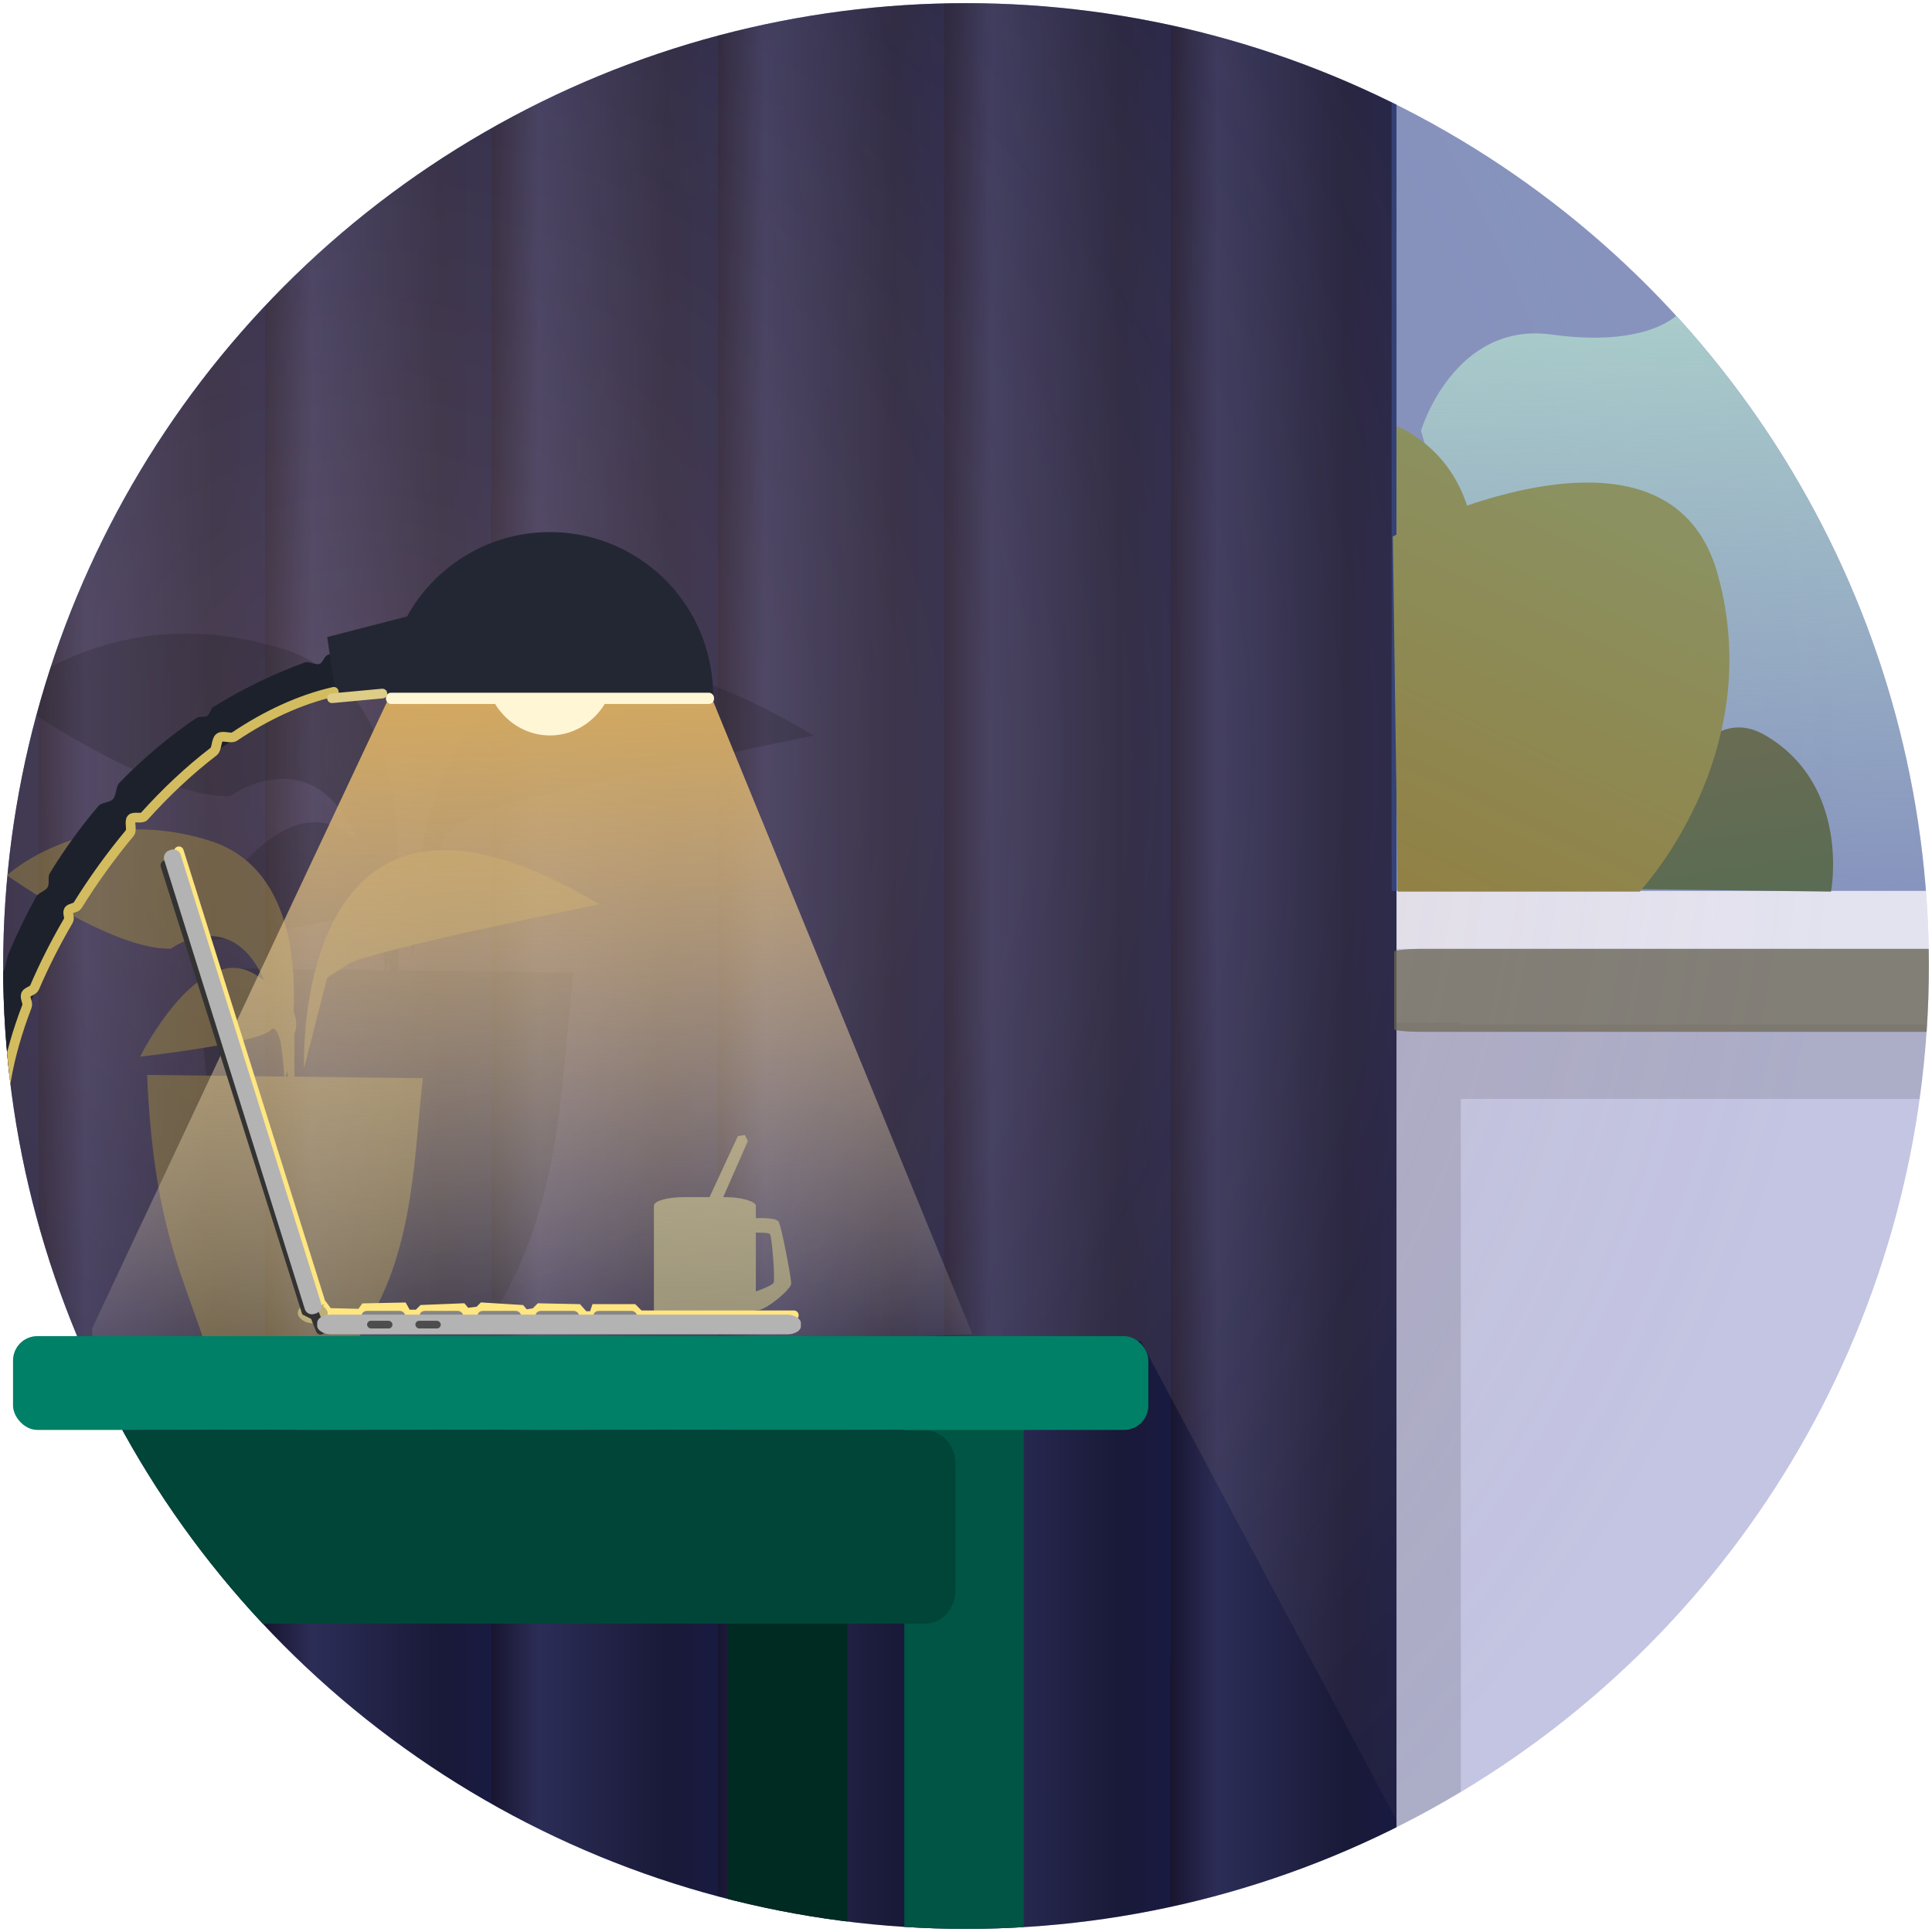 <?xml version="1.0" encoding="UTF-8" standalone="no"?>
<!-- Created with Inkscape (http://www.inkscape.org/) -->

<svg
   width="400"
   height="400"
   viewBox="0 0 105.833 105.833"
   version="1.1"
   id="svg523"
   inkscape:version="1.2 (dc2aeda, 2022-05-15)"
   sodipodi:docname="writing.svg"
   xml:space="preserve"
   xmlns:inkscape="http://www.inkscape.org/namespaces/inkscape"
   xmlns:sodipodi="http://sodipodi.sourceforge.net/DTD/sodipodi-0.dtd"
   xmlns:xlink="http://www.w3.org/1999/xlink"
   xmlns="http://www.w3.org/2000/svg"
   xmlns:svg="http://www.w3.org/2000/svg"><sodipodi:namedview
     id="namedview525"
     pagecolor="#16161c"
     bordercolor="#eeeeee"
     borderopacity="1"
     inkscape:showpageshadow="0"
     inkscape:pageopacity="0"
     inkscape:pagecheckerboard="0"
     inkscape:deskcolor="#505050"
     inkscape:document-units="px"
     showgrid="false"
     inkscape:zoom="1.7770434"
     inkscape:cx="211.30604"
     inkscape:cy="187.67127"
     inkscape:window-width="1440"
     inkscape:window-height="847"
     inkscape:window-x="0"
     inkscape:window-y="25"
     inkscape:window-maximized="1"
     inkscape:current-layer="g467" /><defs
     id="defs520"><linearGradient
       inkscape:collect="always"
       id="linearGradient64831"><stop
         style="stop-color:#676c53;stop-opacity:1;"
         offset="0"
         id="stop64827" /><stop
         style="stop-color:#5a6c53;stop-opacity:1;"
         offset="1"
         id="stop64829" /></linearGradient><linearGradient
       inkscape:collect="always"
       id="linearGradient64000"><stop
         style="stop-color:#8b9160;stop-opacity:1;"
         offset="0"
         id="stop63996" /><stop
         style="stop-color:#918145;stop-opacity:1;"
         offset="1"
         id="stop63998" /></linearGradient><linearGradient
       inkscape:collect="always"
       id="linearGradient63992"><stop
         style="stop-color:#a9cbca;stop-opacity:1;"
         offset="0"
         id="stop63988" /><stop
         style="stop-color:#a9cbca;stop-opacity:0;"
         offset="1"
         id="stop63990" /></linearGradient><linearGradient
       inkscape:collect="always"
       id="linearGradient40654"><stop
         style="stop-color:#191a41;stop-opacity:1;"
         offset="0"
         id="stop40650" /><stop
         style="stop-color:#191938;stop-opacity:1;"
         offset="0.227"
         id="stop4944" /><stop
         style="stop-color:#2c2d57;stop-opacity:1;"
         offset="0.792"
         id="stop40834" /><stop
         style="stop-color:#181530;stop-opacity:1;"
         offset="1"
         id="stop40652" /></linearGradient><linearGradient
       inkscape:collect="always"
       id="linearGradient4730"><stop
         style="stop-color:#cda293;stop-opacity:0.751;"
         offset="0"
         id="stop4726" /><stop
         style="stop-color:#cdaf9a;stop-opacity:0.116;"
         offset="1"
         id="stop4728" /></linearGradient><linearGradient
       inkscape:collect="always"
       id="linearGradient35336"><stop
         style="stop-color:#ffffff;stop-opacity:1;"
         offset="0"
         id="stop35332" /><stop
         style="stop-color:#000000;stop-opacity:1"
         offset="1"
         id="stop35334" /></linearGradient><linearGradient
       inkscape:collect="always"
       id="linearGradient12854"><stop
         style="stop-color:#000000;stop-opacity:1;"
         offset="0"
         id="stop12850" /><stop
         style="stop-color:#ffffff;stop-opacity:1"
         offset="0.351"
         id="stop12982" /><stop
         style="stop-color:#ffffff;stop-opacity:1"
         offset="1"
         id="stop12852" /></linearGradient><mask
       maskUnits="userSpaceOnUse"
       id="mask23724"><rect
         style="fill:url(#linearGradient23728);fill-opacity:1;stroke-width:1.058;stroke-linecap:round"
         id="rect23726"
         width="105.972"
         height="106.335"
         x="-0.182"
         y="-0.182" /></mask><linearGradient
       inkscape:collect="always"
       xlink:href="#linearGradient12854"
       id="linearGradient23728"
       gradientUnits="userSpaceOnUse"
       x1="105.608"
       y1="54.804"
       x2="52.532"
       y2="54.804"
       spreadMethod="reflect" /><mask
       maskUnits="userSpaceOnUse"
       id="mask36981"><rect
         style="opacity:1;fill:url(#linearGradient36985);fill-opacity:1;stroke:none;stroke-width:1.058;stroke-linecap:round"
         id="rect36983"
         width="99.81"
         height="100.767"
         x="0.585"
         y="0.043" /></mask><linearGradient
       inkscape:collect="always"
       xlink:href="#linearGradient35336"
       id="linearGradient36985"
       gradientUnits="userSpaceOnUse"
       x1="57.55"
       y1="77.887"
       x2="57.55"
       y2="113.398"
       gradientTransform="matrix(0.936,0,0,0.936,1.542,1)" /><clipPath
       clipPathUnits="userSpaceOnUse"
       id="clipPath469"><circle
         style="opacity:0.294;fill:#323ba9;stroke-width:1.058;stroke-linecap:round"
         id="circle471"
         cx="52.917"
         cy="52.917"
         r="52.744" /></clipPath><linearGradient
       inkscape:collect="always"
       xlink:href="#linearGradient1809"
       id="linearGradient1811"
       x1="53.768"
       y1="57.66"
       x2="54.66"
       y2="93.931"
       gradientUnits="userSpaceOnUse"
       gradientTransform="translate(10.031,-6.018)" /><linearGradient
       inkscape:collect="always"
       id="linearGradient1809"><stop
         style="stop-color:#d3a85f;stop-opacity:1;"
         offset="0"
         id="stop1805" /><stop
         style="stop-color:#fff7e2;stop-opacity:0;"
         offset="1"
         id="stop1807" /></linearGradient><radialGradient
       inkscape:collect="always"
       xlink:href="#linearGradient4730"
       id="radialGradient4732"
       cx="19.758"
       cy="41.263"
       fx="19.758"
       fy="41.263"
       r="66.117"
       gradientTransform="matrix(1.222,0,0,1.206,-4.394,-8.4)"
       gradientUnits="userSpaceOnUse" /><filter
       inkscape:collect="always"
       style="color-interpolation-filters:sRGB"
       id="filter13096"
       x="-0.042"
       y="-0.048"
       width="1.084"
       height="1.097"><feGaussianBlur
         inkscape:collect="always"
         stdDeviation="0.434"
         id="feGaussianBlur13098" /></filter><linearGradient
       inkscape:collect="always"
       xlink:href="#linearGradient40654"
       id="linearGradient40656"
       x1="76.517"
       y1="49.527"
       x2="64.117"
       y2="49.525"
       gradientUnits="userSpaceOnUse"
       spreadMethod="repeat" /><linearGradient
       inkscape:collect="always"
       xlink:href="#linearGradient63992"
       id="linearGradient63994"
       x1="89.532"
       y1="17.643"
       x2="90.058"
       y2="49.032"
       gradientUnits="userSpaceOnUse" /><linearGradient
       inkscape:collect="always"
       xlink:href="#linearGradient64000"
       id="linearGradient64002"
       x1="86.619"
       y1="27.565"
       x2="76.829"
       y2="48.315"
       gradientUnits="userSpaceOnUse" /><linearGradient
       inkscape:collect="always"
       xlink:href="#linearGradient64831"
       id="linearGradient64833"
       x1="95.513"
       y1="41.185"
       x2="96.624"
       y2="48.769"
       gradientUnits="userSpaceOnUse" /><filter
       inkscape:collect="always"
       style="color-interpolation-filters:sRGB"
       id="filter4941"
       x="-0.108"
       y="-0.054"
       width="1.217"
       height="1.108"><feGaussianBlur
         inkscape:collect="always"
         stdDeviation="1.053"
         id="feGaussianBlur4943" /></filter><filter
       inkscape:collect="always"
       style="color-interpolation-filters:sRGB"
       id="filter1172"
       x="-0.022"
       y="-0.023"
       width="1.045"
       height="1.046"><feGaussianBlur
         inkscape:collect="always"
         stdDeviation="1.239"
         id="feGaussianBlur1174" /></filter></defs><g
     inkscape:label="Слой 1"
     inkscape:groupmode="layer"
     id="layer1"><circle
       style="opacity:0.294;fill:#323ba9;stroke-width:1.058;stroke-linecap:round"
       id="path717"
       cx="52.917"
       cy="52.917"
       r="52.744" /><g
       id="g467"
       clip-path="url(#clipPath469)"><rect
         style="opacity:0.557;fill:#ffffff;fill-opacity:1;stroke:none;stroke-width:0.529;stroke-linecap:round;stroke-dasharray:none;stroke-opacity:1"
         id="rect41732"
         width="44.18"
         height="46.778"
         x="76.508"
         y="5.198"
         rx="0"
         ry="0" /><path
         id="rect466"
         style="opacity:0.352;mix-blend-mode:normal;fill:#020008;fill-opacity:1;stroke-width:0.374;stroke-linecap:round;filter:url(#filter4941)"
         d="M 75.938 56.018 L 75.938 56.12 L 75.887 56.12 L 75.887 60.195 L 75.938 60.195 L 75.938 102.63 L 77.977 102.63 L 77.977 60.195 L 99.216 60.195 L 99.216 56.12 L 77.977 56.12 L 77.977 56.018 L 75.938 56.018 z "
         transform="matrix(1.998,0,0,1,-75.776,0)" /><rect
         style="opacity:1;fill:url(#linearGradient40656);fill-opacity:1;stroke:none;stroke-width:0.529;stroke-linecap:round;stroke-dasharray:none;stroke-opacity:1"
         id="rect40648"
         width="83.131"
         height="115.852"
         x="-6.633"
         y="-4.643"
         rx="1.535"
         ry="1.535" /><path
         style="opacity:0.616;fill:url(#radialGradient4732);fill-opacity:1;stroke-width:1.058;stroke-linecap:round;filter:url(#filter1172)"
         d="M 62.485,73.461 4.211,73.315 -7.59,56.529 13.183,-17.178 124.643,-10.986 121.447,113.257 81.047,108.218 Z"
         id="path462"
         sodipodi:nodetypes="cccccccc" /><rect
         style="opacity:0.739;fill:#6c6753;fill-opacity:1;stroke:none;stroke-width:0.529;stroke-linecap:round;stroke-dasharray:none;stroke-opacity:1"
         id="rect42618"
         width="44.18"
         height="4.548"
         x="76.37"
         y="-56.524"
         rx="1.535"
         ry="0.149"
         transform="scale(1,-1)" /><rect
         style="opacity:0.557;fill:#3d5598;fill-opacity:1;stroke:none;stroke-width:0.529;stroke-linecap:round;stroke-dasharray:none;stroke-opacity:1"
         id="rect42620"
         width="44.18"
         height="46.778"
         x="76.232"
         y="2.023"
         rx="0"
         ry="0" /><path
         style="opacity:1;fill:url(#linearGradient63994);fill-opacity:1;stroke:none;stroke-width:0.529;stroke-linecap:round;stroke-dasharray:none;stroke-opacity:1"
         d="m 77.84,23.594 c 0,0 1.791,-6.004 7.163,-5.267 5.372,0.737 6.952,-1.159 6.952,-1.159 l 9.901,12.324 5.688,18.644 -2.949,0.948 -7.795,-0.632 -16.537,-16.537 z"
         id="path57130" /><path
         style="opacity:1;fill:url(#linearGradient64833);fill-opacity:1;stroke:none;stroke-width:0.529;stroke-linecap:round;stroke-dasharray:none;stroke-opacity:1"
         d="m 89.403,48.703 c 0,0 2.621,-11.175 7.312,-8.416 4.691,2.759 3.587,8.554 3.587,8.554 z"
         id="path47956" /><path
         id="path55317"
         style="opacity:1;fill:url(#linearGradient64002);fill-opacity:1;stroke:none;stroke-width:0.529;stroke-linecap:round;stroke-dasharray:none;stroke-opacity:1"
         d="M 76.498 23.353 L 76.498 29.286 C 76.373 29.348 76.296 29.387 76.296 29.387 L 76.572 48.841 L 89.817 48.841 C 89.817 48.841 96.853 41.39 94.094 31.456 C 92.263 24.864 85.027 26.111 80.364 27.695 C 79.884 26.231 78.937 24.711 77.124 23.645 C 76.911 23.519 76.703 23.423 76.498 23.353 z " /><path
         id="path4425"
         style="fill:#002b22;fill-opacity:1;stroke-width:1.058;stroke-linecap:round"
         d="m 39.884,78.198 v 29.957 c 2.125,0.943 4.31,1.745 6.54,2.4 V 78.198 Z"
         sodipodi:nodetypes="ccccc" /><path
         id="rect4363"
         style="fill:#005544;stroke-width:1.058;stroke-linecap:round"
         d="m 49.539,78.198 v 33.185 c 2.156,0.479 4.341,0.822 6.54,1.027 V 78.198 Z"
         sodipodi:nodetypes="ccccc" /><path
         id="rect4368"
         style="fill:#004537;fill-opacity:1;stroke-width:1.058;stroke-linecap:round"
         d="m 2.87,78.354 c 2.588,3.925 4.102,7.486 7.634,10.589 H 50.663 c 0.93,0 1.678,-0.825 1.678,-1.849 v -6.891 c 0,-1.024 -0.749,-1.849 -1.678,-1.849 z"
         sodipodi:nodetypes="ccssssc" /><g
         id="g11468"
         transform="translate(3.175,-4.762)"
         style="fill:#918a6f"><path
           style="opacity:1;fill:#918a6f;fill-opacity:1;stroke:none;stroke-width:2.117;stroke-linecap:round;stroke-dasharray:none"
           d="m 35.447,70.865 1.799,-3.871 0.382,-0.055 0.164,0.327 -1.581,3.599 z"
           id="path11464" /><path
           style="fill:#918a6f;fill-opacity:1;stroke:none;stroke-width:2.117;stroke-linecap:round;stroke-dasharray:none"
           d="m 38.216,71.493 c 0,0 1.115,-0.064 1.265,0.193 0.15,0.257 0.686,3.065 0.686,3.387 0,0.322 -1.5,1.565 -1.908,1.457 -0.407,-0.107 -0.021,-1.029 -0.021,-1.029 0,0 0.879,-0.3 0.965,-0.472 0.086,-0.171 -0.086,-2.593 -0.214,-2.679 -0.129,-0.086 -0.857,-0.064 -0.857,-0.064 z"
           id="path11470" /><rect
           style="opacity:1;fill:#918a6f;fill-opacity:1;stroke:none;stroke-width:2.117;stroke-linecap:round;stroke-dasharray:none"
           id="rect11358"
           width="5.584"
           height="7.302"
           x="32.646"
           y="70.339"
           rx="1.654"
           ry="0.468" /></g><g
         id="g456"
         transform="matrix(1.307,0,0,1.307,-4.912,39.985)"
         style="opacity:0.338;fill:#c8ab37;stroke-width:0.765"><g
           id="g13094"
           transform="matrix(1.362,0,0,1.362,-1.464,-9.163)"
           style="opacity:0.613;fill:#1a1a1a;stroke-width:0.562;filter:url(#filter13096)"><path
             style="fill:#1a1a1a;fill-opacity:1;stroke:none;stroke-width:0.594;stroke-linecap:round"
             d="m 9.627,13.29 c 0,0 2.426,-4.852 4.771,-3.477 2.345,1.375 1.698,2.507 1.698,2.507 l -1e-6,3.8 c 0,0 -0.485,-4.528 -0.97,-3.962 -0.485,0.566 -5.498,1.132 -5.498,1.132 z"
             id="path13086"
             sodipodi:nodetypes="csccsc" /><path
             style="fill:#1a1a1a;fill-opacity:1;stroke:none;stroke-width:0.594;stroke-linecap:round"
             d="m 16.5,13.775 c 0,0 -0.566,-14.635 12.371,-6.873 0,0 -9.622,1.941 -10.512,2.507 -0.889,0.566 -0.889,0.566 -0.889,0.566 z"
             id="path13088" /><path
             style="fill:#1a1a1a;fill-opacity:1;stroke:none;stroke-width:0.594;stroke-linecap:round"
             d="m 15.692,14.341 c 0,0 2.021,-8.49 -3.153,-10.107 C 7.363,2.617 4.048,5.69 4.048,5.69 c 0,0 4.447,3.153 6.873,3.073 0,0 4.205,-3.073 4.771,5.579 z"
             id="path13090" /><path
             style="fill:#1a1a1a;fill-opacity:1;stroke:none;stroke-width:0.594;stroke-linecap:round"
             d="M 12.261,25.06 C 11.301,22.2 10.184,20.052 9.922,14.054 l 11.556,0.138 c -0.415,3.806 -0.379,7.687 -2.889,11.144 L 12.811,25.197 Z"
             id="path13092"
             sodipodi:nodetypes="cccccc" /></g><g
           id="g13084"
           transform="translate(0,0.405)"><path
             style="fill:#c8ab37;fill-opacity:1;stroke:none;stroke-width:0.809;stroke-linecap:round"
             d="m 9.627,13.29 c 0,0 2.426,-4.852 4.771,-3.477 2.345,1.375 1.698,2.507 1.698,2.507 l -1e-6,3.8 c 0,0 -0.485,-4.528 -0.97,-3.962 -0.485,0.566 -5.498,1.132 -5.498,1.132 z"
             id="path14608"
             sodipodi:nodetypes="csccsc" /><path
             style="fill:#c8ab37;fill-opacity:1;stroke:none;stroke-width:0.809;stroke-linecap:round"
             d="m 16.5,13.775 c 0,0 -0.566,-14.635 12.371,-6.873 0,0 -9.622,1.941 -10.512,2.507 -0.889,0.566 -0.889,0.566 -0.889,0.566 z"
             id="path14604" /><path
             style="fill:#c8ab37;fill-opacity:1;stroke:none;stroke-width:0.809;stroke-linecap:round"
             d="m 15.692,14.341 c 0,0 2.021,-8.49 -3.153,-10.107 C 7.363,2.617 4.048,5.69 4.048,5.69 c 0,0 4.447,3.153 6.873,3.073 0,0 4.205,-3.073 4.771,5.579 z"
             id="path14606" /><path
             style="fill:#c8ab37;fill-opacity:1;stroke:none;stroke-width:0.809;stroke-linecap:round"
             d="M 12.261,25.06 C 11.301,22.2 10.184,20.052 9.922,14.054 l 11.556,0.138 c -0.415,3.806 -0.379,7.687 -2.889,11.144 L 12.811,25.197 Z"
             id="path14375"
             sodipodi:nodetypes="cccccc" /></g></g><g
         id="g1355"
         transform="matrix(1.055,0,0,1.055,-36.284,-16.347)"
         style="stroke-width:0.948"><path
           style="opacity:1;fill:url(#linearGradient1811);fill-opacity:1;stroke-width:1.003;stroke-linecap:round"
           d="m 71.293,51.593 13.593,33.183 -41.021,1.502 c -2.27,-2.085 -4.701,3.801 -4.685,-1.816 L 54.653,51.581 Z"
           id="path1799"
           sodipodi:nodetypes="cccccc" /><ellipse
           style="opacity:1;fill:#fff6d5;stroke-width:1.003;stroke-linecap:round"
           id="path1134"
           cx="62.947"
           cy="50.101"
           rx="3.39"
           ry="3.581" /><path
           style="color:#000000;fill:#1d212b;stroke-linecap:round"
           d="m 54.75,48.672 c -1.011,0.177 -2.168,0.392 -3.347,0.829 -0.176,0.065 -0.243,0.407 -0.425,0.468 -0.214,0.072 -0.541,-0.157 -0.759,-0.078 -1.527,0.56 -3.14,1.311 -4.754,2.314 -0.141,0.087 -0.17,0.371 -0.31,0.462 -0.148,0.096 -0.408,-1.08e-4 -0.556,0.1 -1.367,0.928 -2.724,2.046 -4.018,3.388 -0.181,0.188 -0.139,0.63 -0.317,0.827 -0.184,0.203 -0.589,0.16 -0.769,0.372 -0.887,1.042 -1.733,2.2 -2.521,3.486 -0.112,0.182 5.4e-4,0.533 -0.109,0.721 -0.127,0.218 -0.475,0.273 -0.599,0.498 -0.514,0.934 -0.997,1.93 -1.446,2.991 -0.066,0.156 -0.131,0.592 -0.195,0.75 -2.228,5.5 -3.516,12.424 -3.127,21.814 0.023,0.553 0.49,0.983 1.043,0.961 0.553,-0.023 0.983,-0.49 0.961,-1.043 -0.607,-14.667 2.945,-23.504 7.52,-28.877 4.575,-5.373 10.247,-7.34 14.074,-8.01 0.545,-0.096 0.909,-0.615 0.814,-1.16 C 55.814,48.941 55.295,48.577 54.75,48.672 Z"
           id="path7841"
           sodipodi:nodetypes="csssssssssssssscccsccc" /><path
           style="opacity:1;fill:#232733;fill-opacity:1;stroke:none;stroke-width:0.502;stroke-linecap:round;stroke-dasharray:none"
           d="m 51.382,48.573 0.435,2.901 2.756,-0.145 1.305,-3.916 z"
           id="path6970"
           sodipodi:nodetypes="ccccc" /><path
           style="opacity:1;fill:#232733;fill-opacity:1;stroke-width:1.003;stroke-linecap:round"
           id="path1080"
           sodipodi:type="arc"
           sodipodi:cx="62.947418"
           sodipodi:cy="51.589905"
           sodipodi:rx="8.4689569"
           sodipodi:ry="8.4689569"
           sodipodi:start="3.1311251"
           sodipodi:end="0.0092622139"
           sodipodi:arc-type="arc"
           d="m 54.479,51.679 a 8.469,8.469 0 0 1 4.206,-7.406 8.469,8.469 0 0 1 8.517,-0.005 8.469,8.469 0 0 1 4.214,7.401"
           sodipodi:open="true" /><rect
           style="opacity:1;fill:#fff6d5;stroke-width:1.003;stroke-linecap:round"
           id="rect2539"
           width="17.034"
           height="0.582"
           x="54.432"
           y="51.464"
           rx="0.26"
           ry="0.26" /><path
           style="fill:none;fill-opacity:1;stroke:#d3bc5f;stroke-width:0.502;stroke-linecap:round;stroke-dasharray:none;stroke-opacity:1"
           d="m 34.609,74.704 c -0.27,-1.888 0.183,-4.349 1.186,-6.969 0.065,-0.171 -0.129,-0.429 -0.059,-0.601 0.059,-0.145 0.382,-0.204 0.444,-0.35 0.494,-1.157 1.089,-2.334 1.769,-3.497 0.079,-0.136 -0.073,-0.388 0.009,-0.523 0.073,-0.121 0.38,-0.125 0.455,-0.246 0.809,-1.303 1.724,-2.577 2.723,-3.775 0.129,-0.154 -0.047,-0.585 0.084,-0.736 0.115,-0.133 0.537,0.014 0.654,-0.117 1.12,-1.248 2.333,-2.393 3.612,-3.372 0.174,-0.133 0.126,-0.596 0.302,-0.723 0.184,-0.132 0.591,0.073 0.777,-0.052 1.644,-1.103 3.381,-1.92 5.159,-2.327"
           id="path22052"
           sodipodi:nodetypes="cssssssssssssc" /><path
           style="fill:none;fill-opacity:1;stroke:#decd87;stroke-width:0.502;stroke-linecap:round;stroke-dasharray:none;stroke-opacity:1"
           d="m 51.631,51.749 2.615,-0.243"
           id="path22270" /></g><g
         id="g35262"
         transform="translate(-10.583)"><path
           style="opacity:1;fill:none;fill-opacity:1;stroke:#ffe680;stroke-width:0.529;stroke-linecap:round;stroke-dasharray:none"
           d="m 20.382,46.632 7.803,24.854 c 0,0 -0.235,-0.434 0.372,0.434 l 1.795,0.043 0.217,-0.303 2.081,-0.043 0.217,0.39 h 0.607 l 0.26,-0.26 2.168,-0.087 0.217,0.26 0.694,-0.087 0.217,-0.217 2.081,0.13 0.217,0.26 0.564,-0.087 0.26,-0.26 2.081,0.043 0.347,0.39 h 0.52 l 0.13,-0.39 h 2.038 l 0.347,0.347 h 8.454"
           id="path4506"
           sodipodi:nodetypes="cccccccccccccccccccccccc" /><rect
           style="fill:#bbae79;fill-opacity:1;stroke-width:1.058;stroke-linecap:round"
           id="rect4254"
           width="1.637"
           height="1.111"
           x="26.895"
           y="71.377"
           rx="1.654"
           ry="1.111" /><g
           id="g4323"
           style="stroke-width:0.948"
           transform="matrix(1.055,0,0,1.055,-31.482,-16.203)"><rect
             style="opacity:1;fill:#868686;fill-opacity:1;stroke-width:1.003;stroke-linecap:round"
             id="rect4308"
             width="2.244"
             height="0.443"
             x="58.656"
             y="83.424"
             rx="0.276"
             ry="0.222" /><rect
             style="opacity:1;fill:#868686;fill-opacity:1;stroke-width:1.003;stroke-linecap:round"
             id="rect4310"
             width="2.244"
             height="0.443"
             x="61.666"
             y="83.424"
             rx="0.276"
             ry="0.222" /><rect
             style="opacity:1;fill:#868686;fill-opacity:1;stroke-width:1.003;stroke-linecap:round"
             id="rect4312"
             width="2.244"
             height="0.443"
             x="64.675"
             y="83.424"
             rx="0.276"
             ry="0.222" /><rect
             style="opacity:1;fill:#868686;fill-opacity:1;stroke-width:1.003;stroke-linecap:round"
             id="rect4314"
             width="2.244"
             height="0.443"
             x="67.684"
             y="83.424"
             rx="0.276"
             ry="0.222" /><rect
             style="opacity:1;fill:#868686;fill-opacity:1;stroke-width:1.003;stroke-linecap:round"
             id="rect4316"
             width="2.244"
             height="0.443"
             x="70.693"
             y="83.424"
             rx="0.276"
             ry="0.222" /></g><path
           style="opacity:1;fill:#4d4d4d;fill-opacity:1;stroke:#333333;stroke-width:0.529;stroke-linecap:round;stroke-dasharray:none"
           d="m 19.641,47.401 7.719,24.417 0.473,0.236 0.315,0.788"
           id="path4616" /><rect
           style="fill:#b3b3b3;fill-opacity:1;stroke-width:1.058;stroke-linecap:round"
           id="rect4196"
           width="26.495"
           height="1.078"
           x="27.96"
           y="72.015"
           rx="0.742"
           ry="0.445" /><rect
           style="fill:#b3b3b3;fill-opacity:1;stroke-width:1.058;stroke-linecap:round"
           id="rect4198"
           width="26.607"
           height="0.945"
           x="-76.994"
           y="4.606"
           rx="0.408"
           ry="0.408"
           inkscape:transform-center-x="3.7000032"
           transform="rotate(-107.387)"
           inkscape:transform-center-y="-11.816372" /><rect
           style="fill:#4d4d4d;stroke-width:0.529;stroke-linecap:round"
           id="rect441"
           width="1.391"
           height="0.421"
           x="30.691"
           y="72.351"
           rx="0.21"
           ry="0.21" /><rect
           style="fill:#4d4d4d;stroke-width:0.529;stroke-linecap:round"
           id="rect443"
           width="1.391"
           height="0.421"
           x="33.337"
           y="72.351"
           rx="0.21"
           ry="0.21" /></g><g
         id="g21126" /></g><rect
       style="opacity:1;fill:#008066;stroke-width:1.058;stroke-linecap:round"
       id="rect1176"
       width="62.191"
       height="5.139"
       x="0.714"
       y="73.191"
       rx="1.334"
       ry="1.334" /><g
       id="g37150"
       transform="translate(-73.312,-66.57)"
       style="opacity:0.557" /><g
       id="g39729"
       transform="translate(-9.812,-66.57)"
       style="opacity:0.557" /></g></svg>
